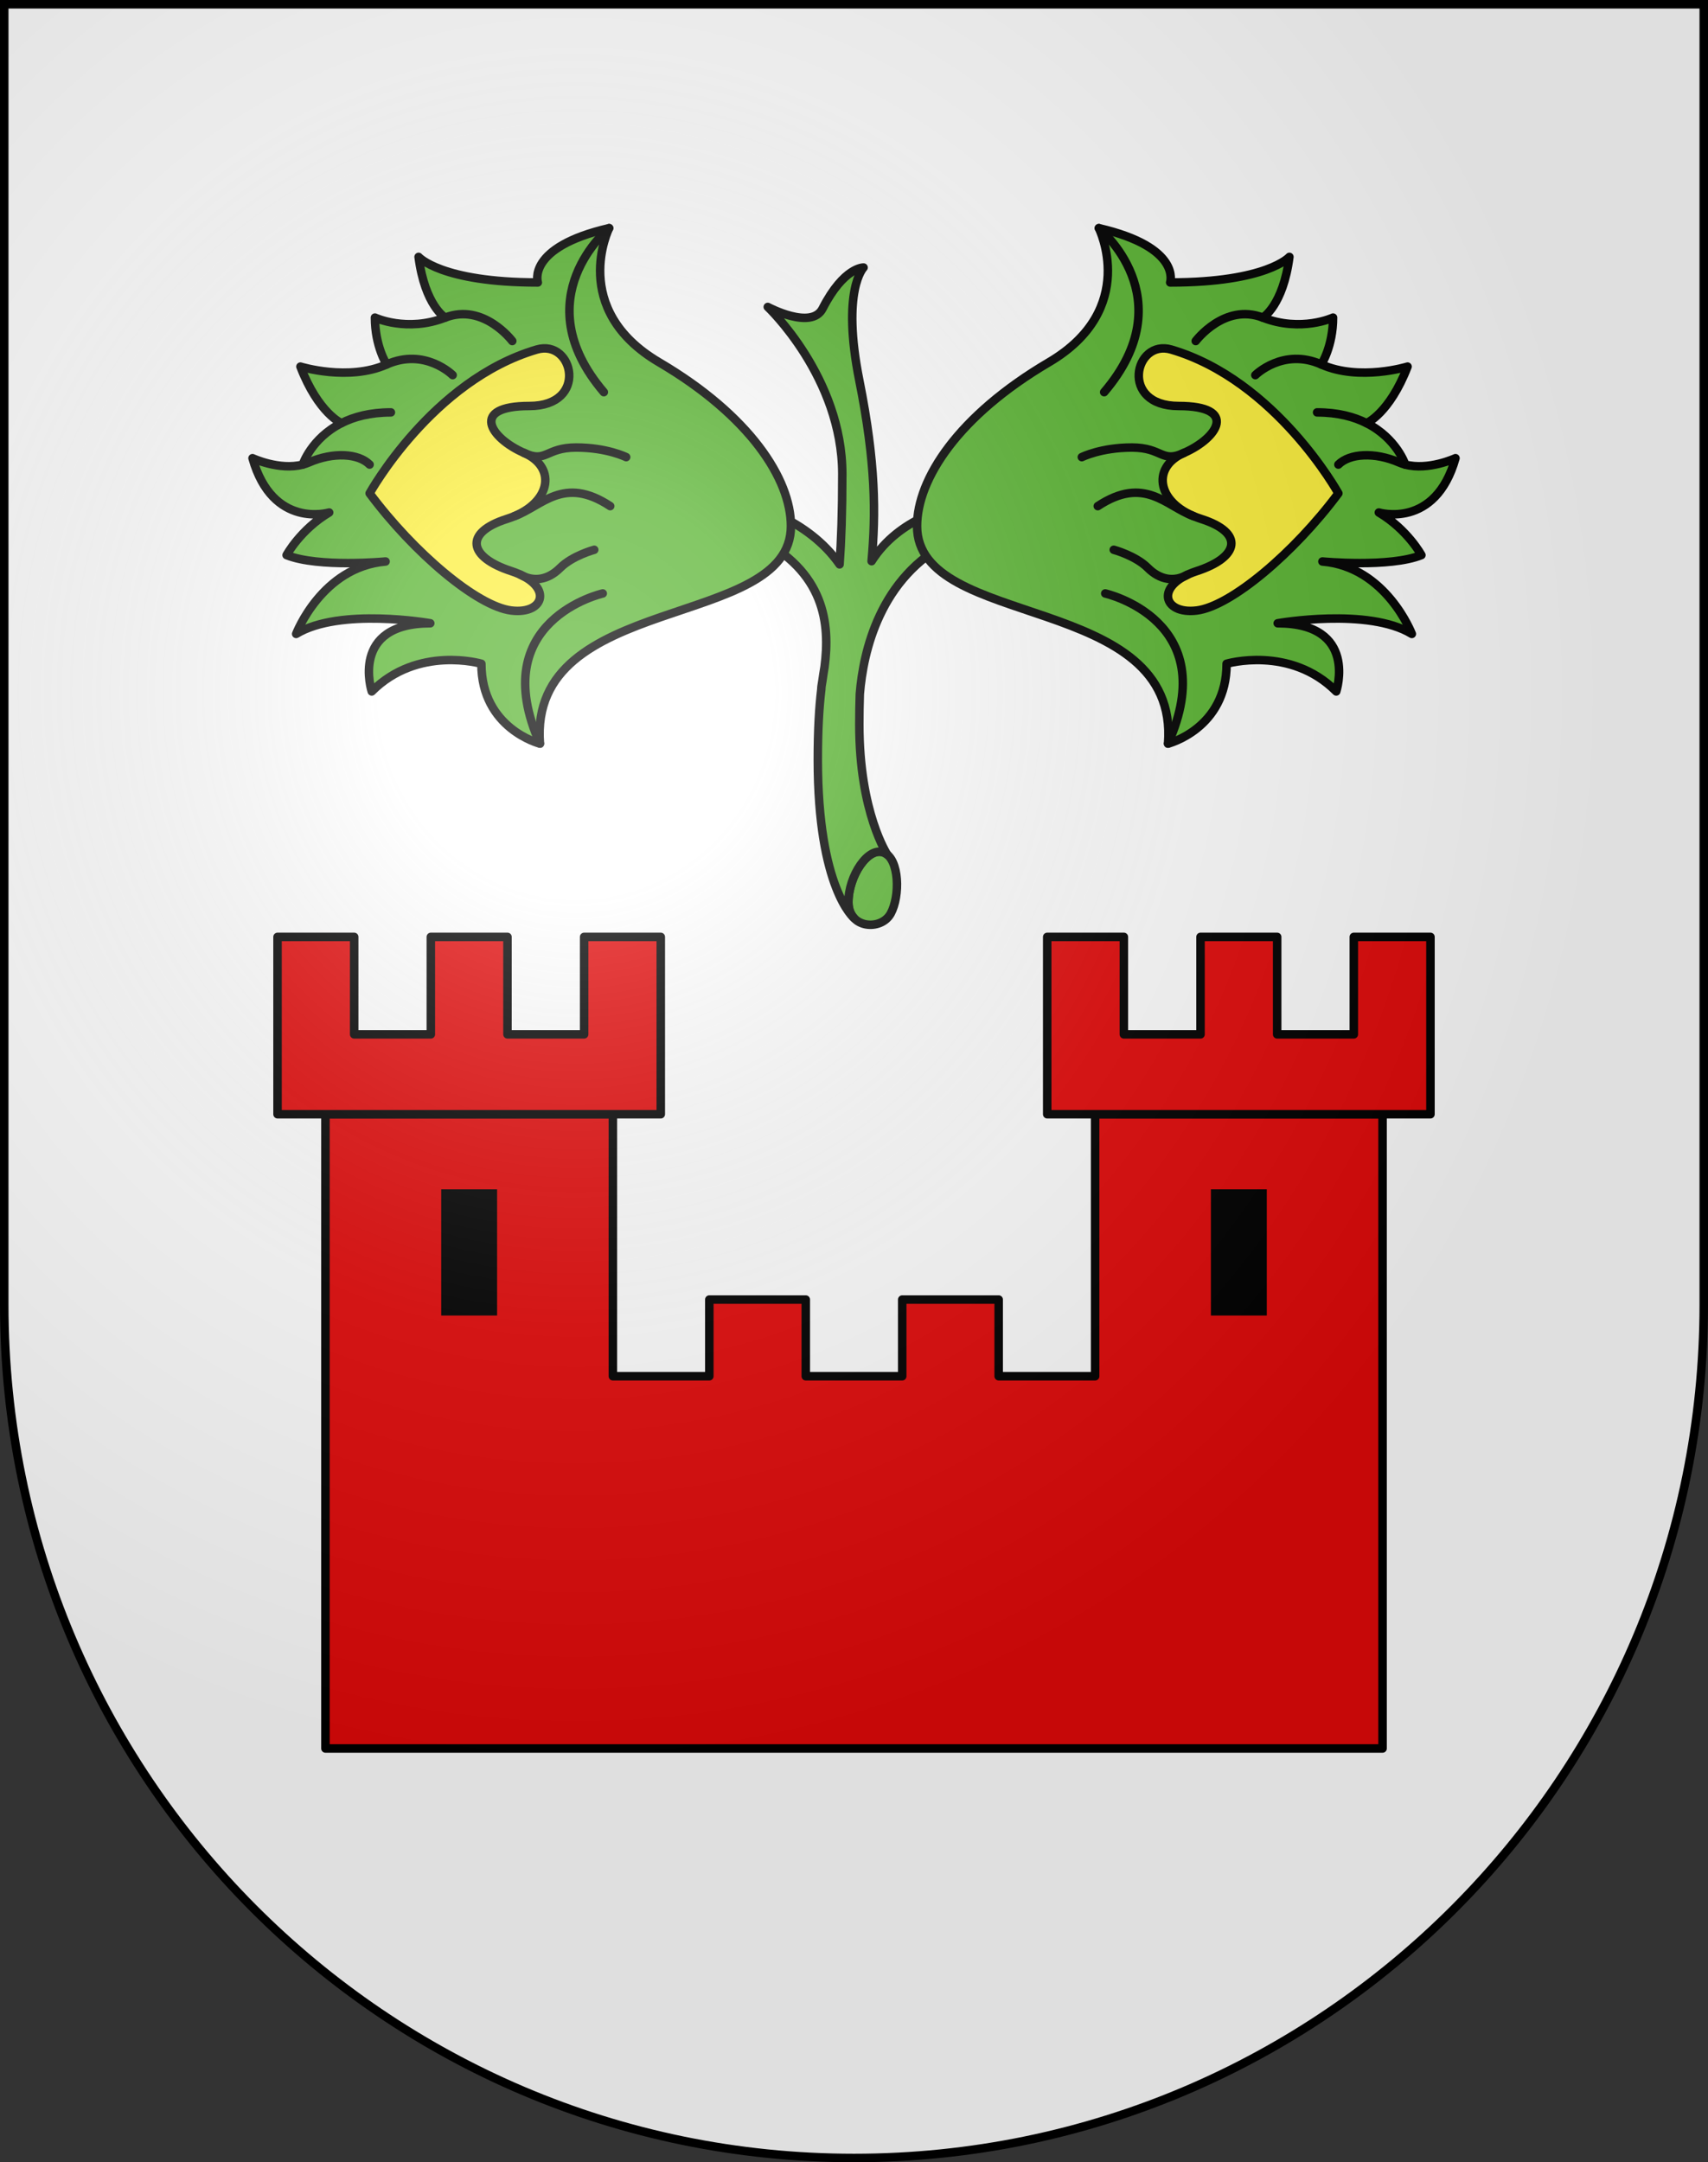 <?xml version="1.0" encoding="UTF-8" standalone="no"?>
<svg
   xmlns:dc="http://purl.org/dc/elements/1.1/"
   xmlns:cc="http://creativecommons.org/ns#"
   xmlns:rdf="http://www.w3.org/1999/02/22-rdf-syntax-ns#"
   xmlns:svg="http://www.w3.org/2000/svg"
   xmlns="http://www.w3.org/2000/svg"
   xmlns:xlink="http://www.w3.org/1999/xlink"
   xmlns:sodipodi="http://sodipodi.sourceforge.net/DTD/sodipodi-0.dtd"
   xmlns:inkscape="http://www.inkscape.org/namespaces/inkscape"
   height="763"
   width="603"
   version="1.0"
   id="svg20"
   sodipodi:version="0.32"
   inkscape:version="0.46"
   sodipodi:docname="Croglio-coat_of_arms.svg"
   sodipodi:docbase="C:\Documents and Settings\Steve\Bureau\Blason Villages Suisse pour Wikipédia (par Delta-9)"
   inkscape:output_extension="org.inkscape.output.svg.inkscape">
  <rect width="100%" height="100%" fill="#333333" stroke="none"/>
  <defs
     id="defs29"><inkscape:perspective
   sodipodi:type="inkscape:persp3d"
   inkscape:vp_x="0 : 381.5 : 1"
   inkscape:vp_y="0 : 1000 : 0"
   inkscape:vp_z="603 : 381.5 : 1"
   inkscape:persp3d-origin="301.5 : 254.33333 : 1"
   id="perspective28" />
<linearGradient
   id="linearGradient2893">
  <stop
     style="stop-color:#ffffff;stop-opacity:0.314;"
     offset="0"
     id="stop2895" />
  <stop
     id="stop2897"
     offset="0.19"
     style="stop-color:#ffffff;stop-opacity:0.251;" />
  <stop
     style="stop-color:#6b6b6b;stop-opacity:0.125;"
     offset="0.6"
     id="stop2901" />
  <stop
     style="stop-color:#000000;stop-opacity:0.125;"
     offset="1"
     id="stop2899" />
</linearGradient>
<linearGradient
   id="linearGradient2955">
  <stop
     style="stop-color:white;stop-opacity:0;"
     offset="0"
     id="stop2965" />
  <stop
     style="stop-color:black;stop-opacity:0.646;"
     offset="1"
     id="stop2959" />
</linearGradient>
<radialGradient
   inkscape:collect="always"
   xlink:href="#linearGradient2893"
   id="radialGradient3236"
   gradientUnits="userSpaceOnUse"
   gradientTransform="matrix(1.215,1.531577e-24,1.464684e-23,1.267,-839.192,-490.489)"
   cx="858.042"
   cy="579.933"
   fx="858.042"
   fy="579.933"
   r="300" />
<inkscape:perspective
   id="perspective2603"
   inkscape:persp3d-origin="306 : 264 : 1"
   inkscape:vp_z="612 : 396 : 1"
   inkscape:vp_y="0 : 1000 : 0"
   inkscape:vp_x="0 : 396 : 1"
   sodipodi:type="inkscape:persp3d" />

	
	

	

		
		
		
	
		
		
		
		
	
			
			
			
			
			
			
			
			
			
			
			
			
		
			
			
			
			
			
			
			
			
			
			
			
			
		
			
			
		</defs>
  <sodipodi:namedview
     inkscape:window-height="691"
     inkscape:window-width="939"
     inkscape:pageshadow="2"
     inkscape:pageopacity="0.0"
     guidetolerance="10.0"
     gridtolerance="10.0"
     objecttolerance="10.0"
     borderopacity="1.0"
     bordercolor="#666666"
     pagecolor="#ffffff"
     id="base"
     inkscape:zoom="0.42892635"
     inkscape:cx="329.20034"
     inkscape:cy="367.47945"
     inkscape:window-x="1307"
     inkscape:window-y="87"
     inkscape:current-layer="layer1"
     showgrid="false"
     showguides="true"
     inkscape:guide-bbox="true">
    <sodipodi:guide
       orientation="horizontal"
       position="761.5"
       id="guide1885" />
    <sodipodi:guide
       orientation="vertical"
       position="1.5"
       id="guide1887" />
    <sodipodi:guide
       orientation="horizontal"
       position="1.5"
       id="guide1889" />
    <sodipodi:guide
       orientation="vertical"
       position="601.5"
       id="guide1891" />
    <sodipodi:guide
       orientation="vertical"
       position="301.501"
       id="guide1893" />
  </sodipodi:namedview>
  <desc
     id="desc22">Coat of Arms of Canton of Freiburg (Fribourg)</desc>
  <g
     inkscape:groupmode="layer"
     id="layer1"
     inkscape:label="Fond écu"
     style="opacity:1"
     sodipodi:insensitive="true">
    <path
       d="M 1.5,1.5 L 1.5,460.368 C 1.5,626.679 135.814,761.5 301.5,761.5 C 467.186,761.5 601.5,626.679 601.5,460.368 L 601.5,1.5 L 1.5,1.5 z"
       id="path2610"
       style="opacity:1;fill:#ffffff" />
  </g>
  <g
     inkscape:groupmode="layer"
     id="layer2"
     inkscape:label="Meubles"
     style="opacity:1"
     sodipodi:insensitive="true">
    <polygon
       style="fill:#e20909;stroke:#000000;stroke-width:3;stroke-linecap:round;stroke-linejoin:round"
       points="386.628,393.187 386.628,485.643 352.576,485.643 352.576,458.582 318.525,458.582 318.525,485.643 284.475,485.643 284.475,458.582 250.423,458.582 250.423,485.643 216.373,485.643 216.373,393.187 114.896,393.187 114.896,616.998 488.104,616.998 488.104,393.187 386.628,393.187 "
       id="polygon2530" />
    <path
       style="fill:#e20909;stroke:#000000;stroke-width:3;stroke-linecap:round;stroke-linejoin:round"
       d="M 206.225,364.999 L 179.164,364.999 L 179.164,330.609 L 152.104,330.609 L 152.104,364.999 L 125.043,364.999 L 125.043,330.609 L 97.983,330.609 L 97.983,393.187 L 233.285,393.187 L 233.285,330.609 L 206.225,330.609 L 206.225,364.999 z M 477.956,330.609 L 477.956,364.999 L 450.895,364.999 L 450.895,330.609 L 423.835,330.609 L 423.835,364.999 L 396.774,364.999 L 396.774,330.609 L 369.713,330.609 L 369.713,393.187 L 505.015,393.187 L 505.015,330.609 L 477.956,330.609 L 477.956,330.609 z"
       id="path2532" />
    <rect
       x="155.769"
       y="419.683"
       width="19.731"
       height="44.537"
       id="rect2534" />
    <rect
       x="427.5"
       y="419.683"
       width="19.731"
       height="44.537"
       id="rect2536" />
    <path
       id="path2542"
       d="M 312.212,300.931 C 317.511,303.315 317.849,316.153 314.467,322.354 C 311.084,328.555 299.527,327.71 299.527,318.408 C 299.527,309.106 306.574,298.395 312.212,300.931 z"
       style="fill:#5ab532;stroke:#000000;stroke-width:3;stroke-linecap:round;stroke-linejoin:round" />
    <path
       id="path2544"
       d="M 307.716,198.023 C 309.208,181.232 309.254,163.616 303.38,134.247 C 296.991,102.301 304.883,94.408 304.883,94.408 C 304.883,94.408 297.958,94.15 290.413,108.878 C 286.467,116.583 271.057,108.315 271.057,108.315 C 271.057,108.315 297.366,133.119 297.366,167.321 C 297.366,180.735 296.997,190.96 296.413,199.149 C 285.066,182.827 265.043,178.22 265.043,178.22 L 266.922,189.495 C 291.344,201.706 293.092,220.093 291.097,235.367 C 290.832,236.914 290.58,238.512 290.346,240.194 L 290.346,240.197 C 290.07,241.746 289.952,242.7 289.963,243.172 C 289.214,249.497 288.721,257.198 288.721,268.045 C 288.721,313.502 301.488,323.929 301.499,323.938 C 300.299,322.64 299.526,320.807 299.526,318.407 C 299.526,309.105 306.573,298.394 312.211,300.93 C 312.596,301.103 312.948,301.347 313.28,301.624 L 313.286,301.615 C 313.286,301.615 303.378,286.836 303.378,255.642 C 303.378,251.856 303.443,248.29 303.557,244.898 C 304.758,230.024 310.549,203.573 335.701,190.997 L 336.076,178.97 C 336.077,178.972 317.599,182.368 307.716,198.023 z"
       style="fill:#5ab532;stroke:#000000;stroke-width:3;stroke-linecap:round;stroke-linejoin:round" />
    <path
       id="path2548"
       d="M 323.769,185.643 C 323.769,222.569 416.506,208.664 412.373,262.409 C 412.373,262.409 433.045,257.147 433.045,234.221 C 433.045,234.221 455.407,227.643 471.756,243.992 C 471.756,243.992 479.65,219.939 451.085,219.939 C 451.085,219.939 483.031,214.301 498.44,223.697 C 498.44,223.697 489.42,200.02 466.87,198.14 C 466.87,198.14 490.548,200.395 501.823,195.885 C 501.823,195.885 496.937,186.864 486.79,180.851 C 486.79,180.851 506.71,186.865 513.851,161.684 C 513.851,161.684 504.368,166.11 496.126,163.944 C 496.126,163.944 493.14,154.707 482.455,149.315 C 482.455,149.315 490.547,145.9 496.936,129.363 C 496.936,129.363 480.024,134.624 466.494,128.611 C 466.494,128.611 470.628,122.222 470.628,112.074 C 470.628,112.074 459.354,117.336 445.823,112.074 C 445.823,112.074 452.964,107.94 455.219,90.651 C 455.219,90.651 447.326,99.672 413.125,99.672 C 413.125,99.672 417.26,87.269 387.944,80.504 C 387.944,80.504 402.225,109.068 370.279,127.859 C 338.333,146.649 323.769,169.012 323.769,185.643 z"
       style="fill:#5ab532;stroke:#000000;stroke-width:3;stroke-linecap:round;stroke-linejoin:round" />
    <path
       id="path2550"
       d="M 472.507,174.086 C 472.507,174.086 450.499,134.232 413.501,123.348 C 400.535,119.534 395.084,143.268 416.131,143.268 C 437.179,143.268 430.038,154.543 418.011,159.805 C 405.984,165.066 408.615,178.221 424.024,183.107 C 439.434,187.993 437.555,196.637 422.521,201.523 C 407.487,206.409 410.496,216.933 422.521,215.429 C 434.547,213.925 456.863,195.119 472.507,174.086 z"
       style="fill:#fcef3c;stroke:#000000;stroke-width:3;stroke-linecap:round;stroke-linejoin:round" />
    <path
       id="path2552"
       d="M 496.125,163.943 C 495.381,163.748 494.646,163.498 493.93,163.187 C 485.285,159.429 476.453,159.992 472.507,163.938"
       style="fill:none;stroke:#000000;stroke-width:3;stroke-linecap:round;stroke-linejoin:round" />
    <path
       id="path2554"
       d="M 482.454,149.313 C 478.051,147.09 472.34,145.521 464.99,145.521"
       style="fill:none;stroke:#000000;stroke-width:3;stroke-linecap:round;stroke-linejoin:round" />
    <path
       id="path2556"
       d="M 466.493,128.609 C 452.963,122.596 443.19,132.367 443.19,132.367"
       style="fill:none;stroke:#000000;stroke-width:3;stroke-linecap:round;stroke-linejoin:round" />
    <path
       id="path2558"
       d="M 445.822,112.072 C 432.292,106.811 422.144,120.341 422.144,120.341"
       style="fill:none;stroke:#000000;stroke-width:3;stroke-linecap:round;stroke-linejoin:round" />
    <path
       id="path2560"
       d="M 389.821,138.381 C 418.198,105.119 387.943,80.502 387.943,80.502"
       style="fill:none;stroke:#000000;stroke-width:3;stroke-linecap:round;stroke-linejoin:round" />
    <path
       id="path2562"
       d="M 390.198,209.415 C 390.198,209.415 431.915,218.811 412.372,262.408"
       style="fill:none;stroke:#000000;stroke-width:3;stroke-linecap:round;stroke-linejoin:round" />
    <path
       id="path2564"
       d="M 418.011,159.804 C 410.118,163.562 410.492,157.925 399.594,157.925 C 388.696,157.925 381.931,161.308 381.931,161.308"
       style="fill:none;stroke:#000000;stroke-width:3;stroke-linecap:round;stroke-linejoin:round" />
    <path
       id="path2566"
       d="M 421.338,182.118 C 411.621,178.596 404.106,167.696 387.567,178.596"
       style="fill:none;stroke:#000000;stroke-width:3;stroke-linecap:round;stroke-linejoin:round" />
    <path
       id="path2568"
       d="M 393.205,194.005 C 393.205,194.005 400.91,196.072 405.231,200.394 C 409.553,204.716 414.597,205.433 419.216,202.82"
       style="fill:none;stroke:#000000;stroke-width:3;stroke-linecap:round;stroke-linejoin:round" />
    <path
       d=""
       id="path2570"
       style="fill:none;stroke:#000000;stroke-width:3;stroke-linecap:round;stroke-linejoin:round" />
    <path
       id="path2574"
       d="M 279.23,185.643 C 279.23,222.569 186.493,208.664 190.626,262.409 C 190.626,262.409 169.954,257.147 169.954,234.221 C 169.954,234.221 147.592,227.643 131.243,243.992 C 131.243,243.992 123.349,219.939 151.914,219.939 C 151.914,219.939 119.968,214.301 104.558,223.697 C 104.558,223.697 113.578,200.02 136.129,198.14 C 136.129,198.14 112.451,200.395 101.176,195.885 C 101.176,195.885 106.061,186.864 116.209,180.851 C 116.209,180.851 96.289,186.865 89.148,161.684 C 89.148,161.684 98.632,166.11 106.872,163.944 C 106.872,163.944 109.858,154.707 120.543,149.315 C 120.543,149.315 112.451,145.9 106.062,129.363 C 106.062,129.363 122.975,134.624 136.505,128.611 C 136.505,128.611 132.37,122.222 132.37,112.074 C 132.37,112.074 143.645,117.336 157.175,112.074 C 157.175,112.074 150.035,107.94 147.779,90.651 C 147.779,90.651 155.672,99.672 189.873,99.672 C 189.873,99.672 185.738,87.269 215.054,80.504 C 215.054,80.504 200.773,109.068 232.719,127.859 C 264.667,146.649 279.23,169.012 279.23,185.643 z"
       style="fill:#5ab532;stroke:#000000;stroke-width:3;stroke-linecap:round;stroke-linejoin:round" />
    <path
       id="path2576"
       d="M 130.492,174.086 C 130.492,174.086 152.499,134.232 189.498,123.348 C 202.463,119.534 207.915,143.268 186.867,143.268 C 165.819,143.268 172.96,154.543 184.988,159.805 C 197.015,165.066 194.384,178.221 178.975,183.107 C 163.566,187.993 165.444,196.637 180.478,201.523 C 195.513,206.409 192.504,216.933 180.478,215.429 C 168.452,213.925 146.135,195.119 130.492,174.086 z"
       style="fill:#fcef3c;stroke:#000000;stroke-width:3;stroke-linecap:round;stroke-linejoin:round" />
    <path
       id="path2578"
       d="M 106.874,163.943 C 107.619,163.748 108.353,163.498 109.07,163.187 C 117.715,159.429 126.547,159.992 130.493,163.938"
       style="fill:none;stroke:#000000;stroke-width:3;stroke-linecap:round;stroke-linejoin:round" />
    <path
       id="path2580"
       d="M 120.545,149.313 C 124.948,147.09 130.659,145.521 138.009,145.521"
       style="fill:none;stroke:#000000;stroke-width:3;stroke-linecap:round;stroke-linejoin:round" />
    <path
       id="path2582"
       d="M 136.506,128.609 C 150.036,122.596 159.808,132.367 159.808,132.367"
       style="fill:none;stroke:#000000;stroke-width:3;stroke-linecap:round;stroke-linejoin:round" />
    <path
       id="path2584"
       d="M 157.177,112.072 C 170.707,106.811 180.855,120.341 180.855,120.341"
       style="fill:none;stroke:#000000;stroke-width:3;stroke-linecap:round;stroke-linejoin:round" />
    <path
       id="path2586"
       d="M 213.177,138.381 C 184.801,105.119 215.055,80.502 215.055,80.502"
       style="fill:none;stroke:#000000;stroke-width:3;stroke-linecap:round;stroke-linejoin:round" />
    <path
       id="path2588"
       d="M 212.801,209.415 C 212.801,209.415 171.084,218.811 190.627,262.408"
       style="fill:none;stroke:#000000;stroke-width:3;stroke-linecap:round;stroke-linejoin:round" />
    <path
       id="path2590"
       d="M 184.988,159.804 C 192.881,163.562 192.506,157.925 203.405,157.925 C 214.303,157.925 221.069,161.308 221.069,161.308"
       style="fill:none;stroke:#000000;stroke-width:3;stroke-linecap:round;stroke-linejoin:round" />
    <path
       id="path2592"
       d="M 181.661,182.118 C 191.378,178.596 198.894,167.696 215.432,178.596"
       style="fill:none;stroke:#000000;stroke-width:3;stroke-linecap:round;stroke-linejoin:round" />
    <path
       id="path2594"
       d="M 209.793,194.005 C 209.793,194.005 202.089,196.072 197.767,200.394 C 193.445,204.716 188.401,205.433 183.782,202.82"
       style="fill:none;stroke:#000000;stroke-width:3;stroke-linecap:round;stroke-linejoin:round" />
    <path
       d=""
       id="path2596"
       style="fill:none;stroke:#000000;stroke-width:3;stroke-linecap:round;stroke-linejoin:round" />
  </g>
  <g
     inkscape:groupmode="layer"
     id="layer3"
     inkscape:label="Reflet final"
     style="display:inline"
     sodipodi:insensitive="true">
    <path
       style="fill:url(#radialGradient3236);fill-opacity:1"
       d="M 1.5,1.5 L 1.5,460.368 C 1.5,626.679 135.815,761.5 301.5,761.5 C 467.185,761.5 601.5,626.679 601.5,460.368 L 601.5,1.5 L 1.5,1.5 z "
       id="path2346" />
  </g>
  <g
     inkscape:groupmode="layer"
     id="layer4"
     inkscape:label="Contour final"
     style="display:inline"
     sodipodi:insensitive="true">
    <path
       style="fill:none;fill-opacity:1;stroke:#000000;stroke-width:3;stroke-miterlimit:4;stroke-dasharray:none;stroke-opacity:1"
       d="M 1.5,1.5 L 1.5,460.368 C 1.5,626.679 135.815,761.5 301.5,761.5 C 467.185,761.5 601.5,626.679 601.5,460.368 L 601.5,1.5 L 1.5,1.5 z "
       id="path3239" />
  </g>
</svg>
